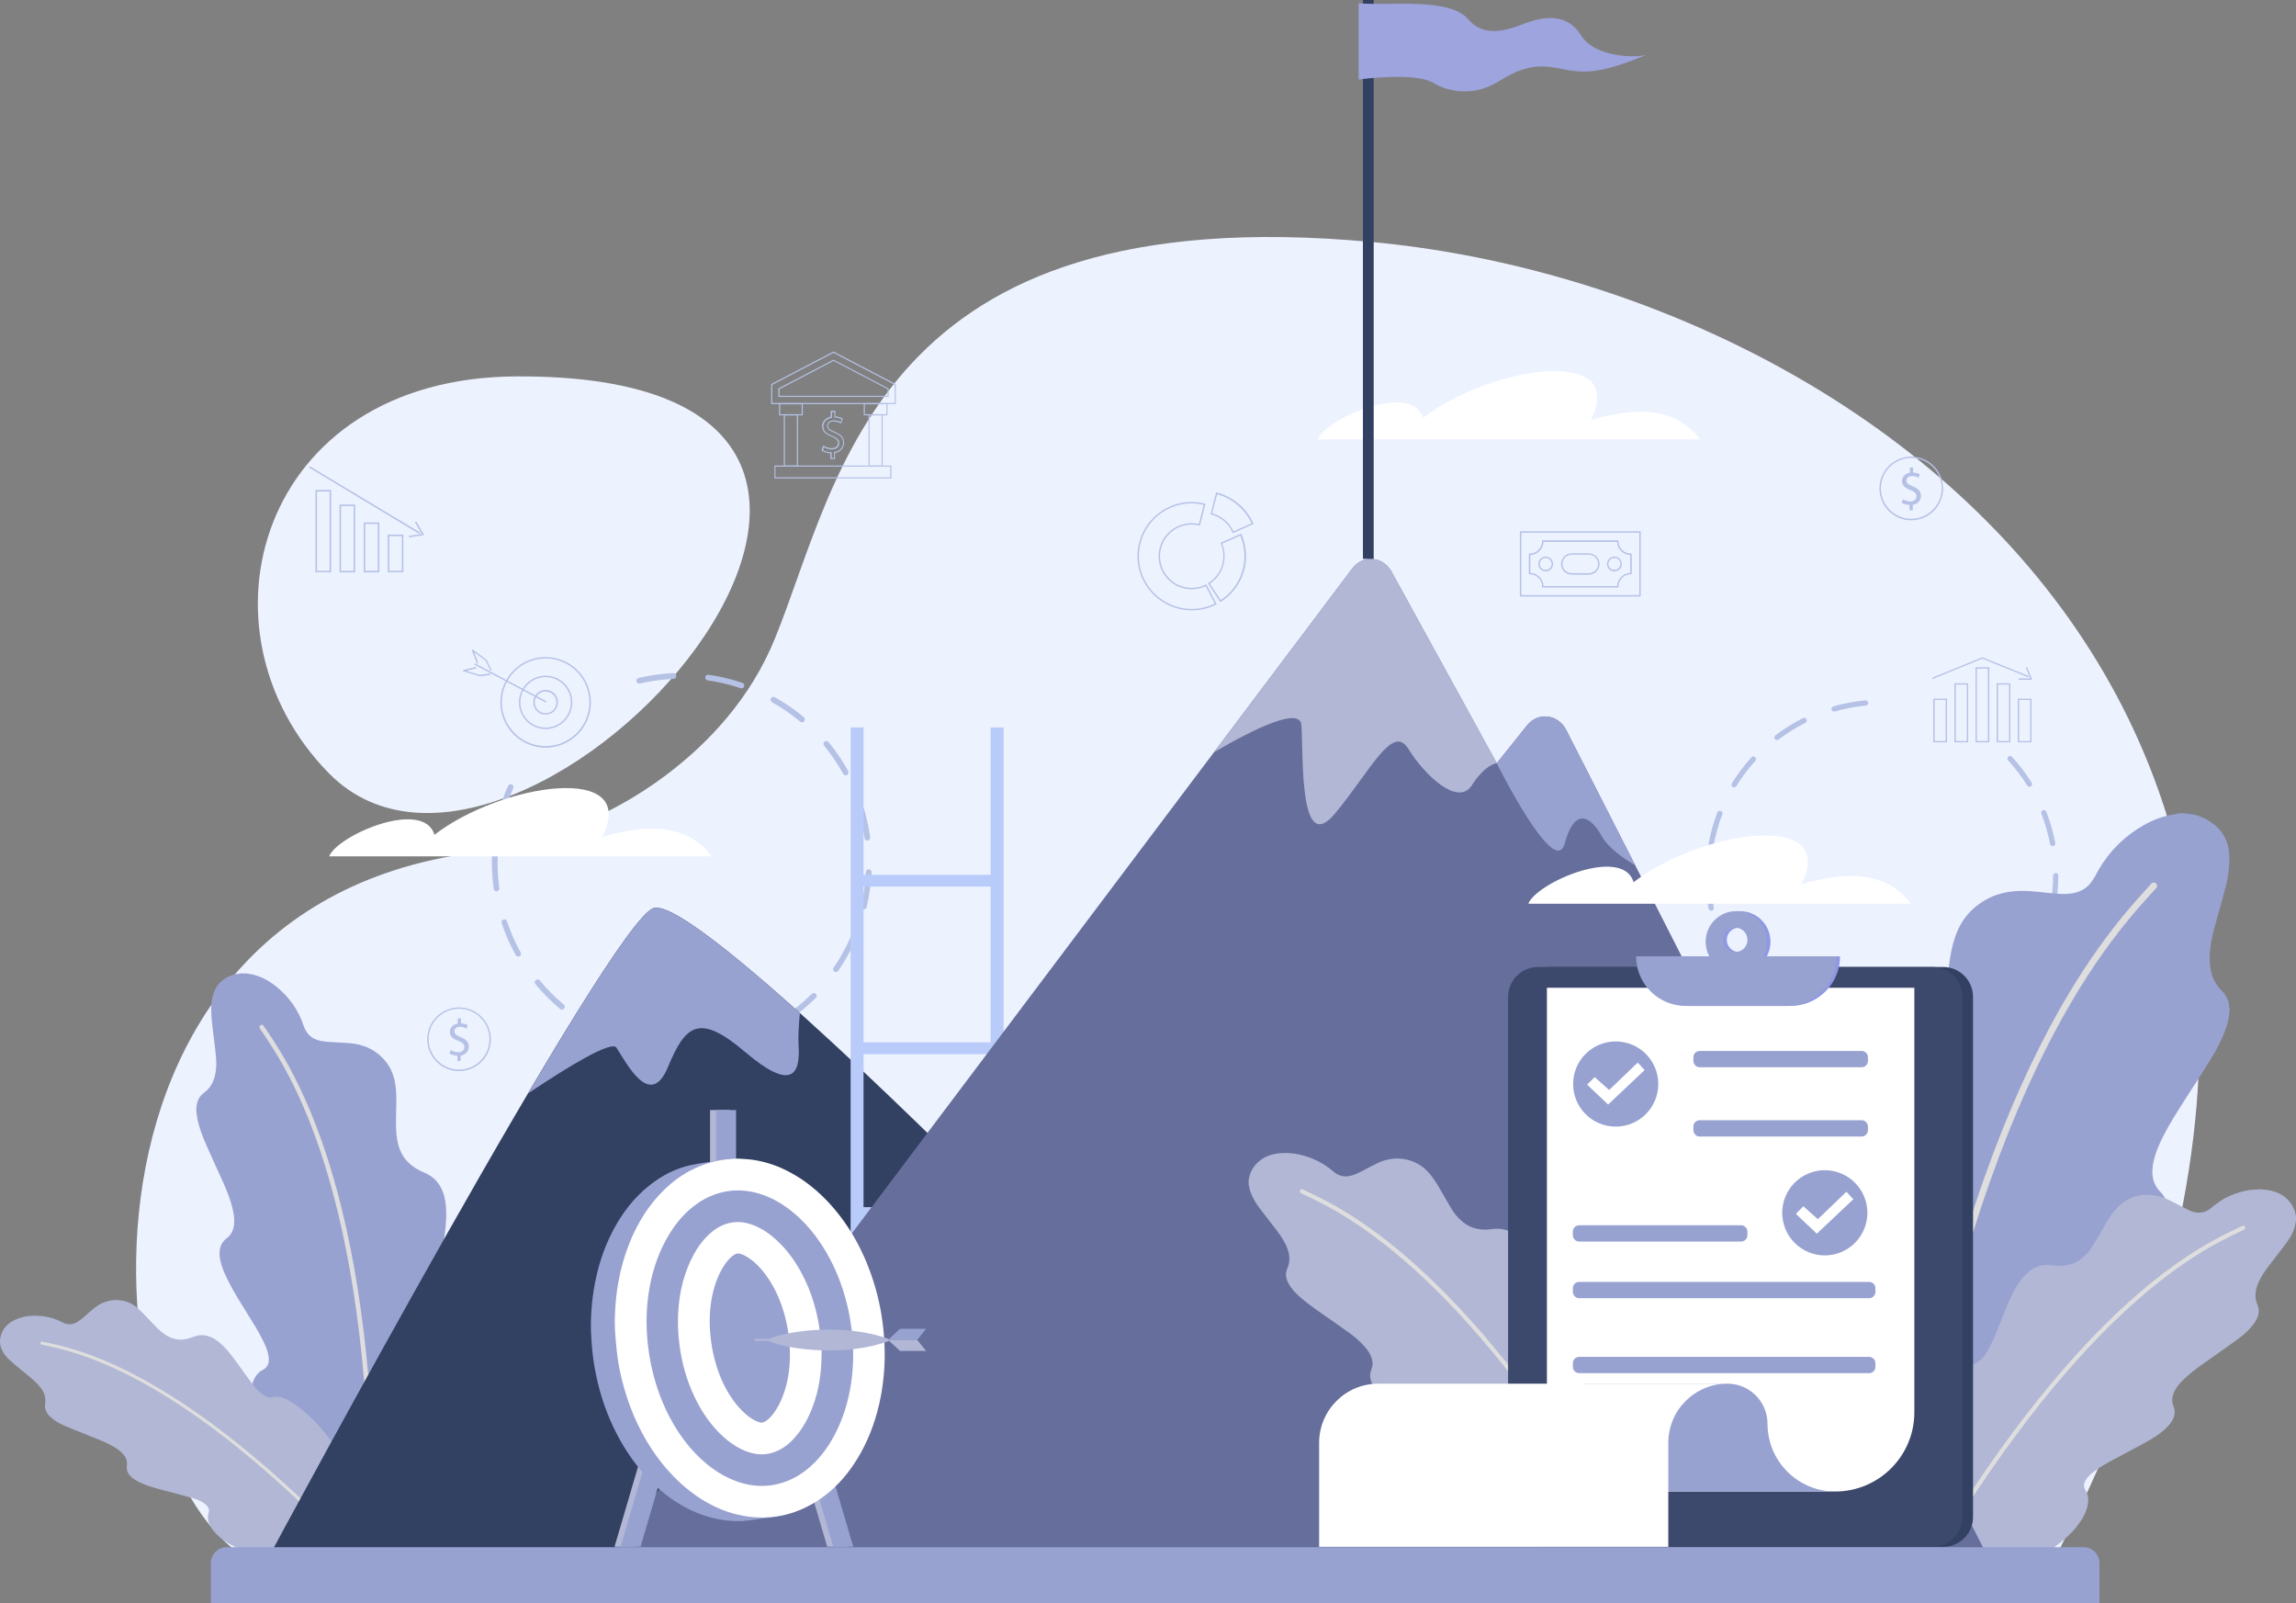<svg version="1.1" id="Layer_1" xmlns="http://www.w3.org/2000/svg" x="0" y="0" viewBox="0 0 2453.3 1712.4" style="enable-background:new 0 0 2453.3 1712.4" xml:space="preserve"><rect x="0" y="0" width="2453.3" height="1712.4" fill="#808080" stroke="none"/><style>.st0{fill:#edf2ff}.st1{fill:#b5c2e6}.st2{fill:#98a2d1}.st3{fill:#dedede}.st4{fill:#b1b7d5}.st5{fill:#324061}.st9{fill:#fff}.st12{display:inline}.st13{fill:#ff8762}.st15{fill:#2b1710}.st16{fill:#693e2f}.st19{fill:#e0c9c0}.st22{fill:#e0b3a8}.st23{fill:#dd98e0}</style><path class="st0" d="M1465.5 258.5c-529-49-567.6 252.2-637.6 423.9-26.3 64.4-71.3 112-117.3 146.4-60 44.9-131.2 72.3-205.5 82.2-477.9 63.7-400 708.6-220.2 762.9h1905.9c469.4-893.4-196.3-1366.4-725.3-1415.4z"/><path class="st0" d="M551.1 402.1C275.6 403.8 202 674.1 351.4 826c206.7 210.2 774.3-427.4 199.7-423.9z"/><path class="st1" d="M905.5 1021.3c-3 5.4-6.3 10.7-9.8 15.8-1 1.4-2.8 1.7-4.2.8-1.4-1-1.7-2.8-.8-4.2 6.8-9.9 12.9-20.7 17.8-31.7.7-1.5 2.5-2.2 4-1.5 1.5.7 2.2 2.5 1.5 4-2.5 5.7-5.4 11.3-8.5 16.8zm-33.2 43.9c-.1.2-.3.5-.5.7-8.8 8.8-18.6 16.8-28.9 23.8-1.4.9-3.3.6-4.2-.8-.9-1.4-.6-3.3.8-4.2 10-6.8 19.4-14.6 28-23.1 1.2-1.2 3.1-1.2 4.3 0 .9.9 1.1 2.4.5 3.6zm53.5-95.4c-.6 1.2-2 1.8-3.4 1.5-1.6-.4-2.6-2-2.3-3.7 2.8-11.8 4.5-23.9 5.1-36 .1-1.7 1.5-3 3.2-2.9 1.7.1 3 1.5 2.9 3.2-.6 12.5-2.4 24.9-5.3 37.1 0 .3-.1.5-.2.8zm-114.3 136.7c-.3.6-.8 1-1.4 1.3-11.4 5-23.4 9-35.5 11.8-1.6.4-3.3-.6-3.7-2.3-.4-1.6.6-3.3 2.3-3.7 11.8-2.7 23.4-6.6 34.5-11.4 1.5-.7 3.3 0 4 1.6.3.9.3 1.9-.2 2.7zm117.9-210.1c-.5.8-1.3 1.4-2.2 1.5-1.7.2-3.2-.9-3.4-2.6-1.6-12-4.4-23.9-8.2-35.4-.5-1.6.3-3.3 1.9-3.8 1.6-.5 3.3.3 3.8 1.9 3.9 11.8 6.8 24.1 8.5 36.5 0 .7-.1 1.4-.4 1.9zm-189.5 226.8c-.5.9-1.4 1.5-2.5 1.6-12.5.6-25.1-.1-37.4-1.8-1.7-.2-2.8-1.8-2.6-3.4.2-1.7 1.8-2.8 3.4-2.6 12 1.7 24.2 2.3 36.3 1.7 1.7-.1 3.1 1.2 3.2 2.9.1.5-.1 1.1-.4 1.6zm166.4-296.5c-.3.5-.7.9-1.2 1.2-1.5.8-3.3.3-4.1-1.2-5.9-10.6-12.7-20.7-20.4-30.1-1.1-1.3-.9-3.2.4-4.3 1.3-1.1 3.2-.9 4.3.4 7.9 9.6 15 20 21 31 .5 1 .5 2.1 0 3zm-239.1 286.1c-.7 1.3-2.2 1.9-3.6 1.4-11.8-4-23.3-9.1-34.2-15.2-1.5-.8-2-2.7-1.2-4.1.8-1.5 2.7-2 4.1-1.2 10.6 5.9 21.8 10.9 33.2 14.8 1.6.5 2.4 2.3 1.9 3.9 0 .1-.1.3-.2.4zM859.6 770c-.1.2-.2.3-.3.5-1.1 1.3-3 1.5-4.3.4-9.2-7.7-19.3-14.7-29.9-20.6-1.5-.8-2.2-2.8-1.4-4.3.8-1.5 2.4-2.1 3.9-1.3l.3.1c11.2 6.3 21.6 13.4 31.1 21.4 1 .9 1.3 2.5.6 3.8zm-256.5 306.9c-.1.2-.2.3-.3.5-1.1 1.3-3 1.5-4.3.4-9.6-8-18.5-16.9-26.4-26.5-1.1-1.3-.9-3.2.4-4.3 1.3-1.1 3.2-.9 4.3.4 7.7 9.3 16.3 18 25.6 25.7 1.2 1 1.4 2.6.7 3.8zM795 733.8c-.7 1.2-2.2 1.9-3.6 1.4-11.5-3.9-23.4-6.7-35.3-8.4-1.7-.2-2.8-1.8-2.6-3.4.2-1.7 1.8-2.8 3.4-2.6 12.4 1.7 24.6 4.6 36.4 8.6 1.6.5 2.4 2.3 1.9 3.9-.1.2-.1.4-.2.5zm-238.7 286.5c-.3.5-.7.9-1.2 1.2-1.5.8-3.3.3-4.1-1.2-6-10.9-11.1-22.4-15-34.3-.5-1.6.3-3.3 1.9-3.8 1.6-.5 3.3.3 3.8 1.9 3.8 11.5 8.7 22.7 14.6 33.3.6.9.5 2 0 2.9zm165.9-296.7c-.5.9-1.4 1.5-2.5 1.6-12.1.6-24.2 2.2-36 5-1.6.4-3.3-.6-3.7-2.3-.4-1.6.6-3.3 2.3-3.7 12.2-2.8 24.6-4.6 37.1-5.2 1.7-.1 3.1 1.2 3.2 2.9 0 .7-.1 1.2-.4 1.7zm-189.1 227c-.5.8-1.3 1.4-2.2 1.5-1.7.2-3.2-.9-3.4-2.6-1.7-12.4-2.3-25-1.7-37.4.1-1.7 1.5-3 3.2-2.9 1.7.1 3 1.5 2.9 3.2-.6 12.1 0 24.3 1.6 36.3.1.7 0 1.4-.4 1.9zm3.5-73.4c-.6 1.2-2 1.8-3.4 1.5-1.6-.4-2.6-2-2.3-3.7 2.9-12.1 6.9-24.1 12-35.5.7-1.5 2.5-2.2 4-1.5 1.5.7 2.2 2.5 1.5 4-4.9 11.1-8.8 22.7-11.6 34.4.1.3 0 .6-.2.8zM957.3 431.7H824v-21.4l66.6-34.8 66.6 34.8v21.4zm-132.1-1.2H956v-19.4l-65.4-34.2-65.4 34.2v19.4z"/><path class="st1" d="M949.6 424H831.7v-9l58.9-30.8 58.9 30.8v9zm-116.7-1.2h115.5v-7.1l-57.7-30.2-57.7 30.2v7.1zM857.8 443.7h-25.4v-13h25.4v13zm-24.2-1.2h23v-10.6h-23v10.6z"/><path class="st1" d="M852.7 498.5h-15.2v-56h15.2v56zm-14-1.2h12.8v-53.6h-12.8v53.6z"/><path class="st1" d="M952.5 511.1h-125v-13.8h125v13.8zm-123.9-1.2h122.6v-11.4H828.6v11.4zM948.3 443.7h-25.4v-13h25.4v13zm-24.2-1.2h23v-10.6h-23v10.6z"/><path class="st1" d="M943.2 498.5H928v-56h15.2v56zm-14-1.2H942v-53.6h-12.8v53.6zM892.3 490.4h-5.1v-6.2c-3.4-.2-6.9-1.2-9.1-2.8l-.4-.3 1.9-5.3.6.4c2.4 1.6 5.5 2.5 8.5 2.5 3.9 0 6.7-2.2 6.7-5.4 0-2.9-1.9-4.8-6.5-6.7-5.4-2.1-10.5-5-10.5-11.1 0-5.2 3.6-9.2 9.2-10.4v-6.3h5v6c2.9.2 5.4.9 7.7 2.2l.4.3-2 5.2-.6-.3c-1-.6-3.5-2-7.4-2-4.3 0-5.9 2.5-5.9 4.7 0 2.7 1.6 4.1 7.2 6.4 6.9 2.8 9.9 6.3 9.9 11.8 0 4.5-3 9.6-9.7 10.9v6.4zm-3.8-1.2h2.7v-6.3l.5-.1c6.3-1 9.2-5.7 9.2-9.8 0-4.9-2.6-8-9.1-10.6-5.4-2.2-8-3.9-8-7.5 0-2.9 2.2-5.9 7.1-5.9 3.6 0 6 1.1 7.4 1.8l1.1-2.9c-2.1-1.1-4.5-1.7-7.2-1.8h-.6v-5.9H889v6.1l-.5.1c-5.3.9-8.7 4.5-8.7 9.3 0 4.5 2.7 7.3 9.7 10 5.1 2.1 7.3 4.4 7.3 7.8 0 3.9-3.2 6.6-7.9 6.6-2.9 0-6-.8-8.5-2.3l-1.1 3c2.1 1.4 5.5 2.3 8.7 2.3h.6v6.1zM488.8 1133.4v-5.6c-3.2-.1-6.6-1.1-8.5-2.4l1.3-3.7c2 1.3 4.9 2.4 8 2.4 4 0 6.6-2.3 6.6-5.5 0-3.1-2.2-5-6.3-6.6-5.7-2.2-9.2-4.8-9.2-9.6 0-4.6 3.3-8.1 8.4-9v-5.6h3.5v5.4c3.3.1 5.6 1 7.2 1.9l-1.4 3.7c-1.2-.7-3.5-1.9-7-1.9-4.3 0-5.9 2.6-5.9 4.8 0 2.9 2.1 4.3 6.9 6.3 5.7 2.3 8.6 5.2 8.6 10.2 0 4.4-3.1 8.5-8.8 9.5v5.8h-3.4z"/><path class="st1" d="M490.5 1144.2c-18.8 0-34-15.3-34-34 0-18.8 15.3-34 34-34 18.8 0 34 15.3 34 34 .1 18.7-15.2 34-34 34zm0-66.6c-17.9 0-32.5 14.6-32.5 32.5s14.6 32.5 32.5 32.5 32.5-14.6 32.5-32.5-14.5-32.5-32.5-32.5zM2040.4 545v-5.6c-3.2-.1-6.6-1.1-8.5-2.4l1.3-3.7c2 1.3 4.9 2.4 8 2.4 4 0 6.6-2.3 6.6-5.5 0-3.1-2.2-5-6.3-6.6-5.7-2.2-9.2-4.8-9.2-9.6 0-4.6 3.3-8.1 8.4-9v-5.6h3.5v5.4c3.3.1 5.6 1 7.2 1.9l-1.4 3.7c-1.2-.7-3.5-1.9-7-1.9-4.3 0-5.9 2.6-5.9 4.8 0 2.9 2.1 4.3 6.9 6.3 5.7 2.3 8.6 5.2 8.6 10.2 0 4.4-3.1 8.5-8.8 9.5v5.8h-3.4z"/><path class="st1" d="M2042.2 555.8c-18.8 0-34-15.3-34-34 0-18.8 15.3-34 34-34 18.8 0 34 15.3 34 34s-15.2 34-34 34zm0-66.6c-17.9 0-32.5 14.6-32.5 32.5s14.6 32.5 32.5 32.5 32.5-14.6 32.5-32.5-14.6-32.5-32.5-32.5zM1753.1 637.2H1624v-69.6h129.1v69.6zm-127.6-1.5h126.1v-66.6h-126.1v66.6z"/><path class="st1" d="M1729.3 627.6h-81.5v-.8c0-7.4-6-13.4-13.4-13.4h-.8v-22h.8c7.4 0 13.4-6 13.4-13.4v-.8h81.5v.8c0 7.4 6 13.4 13.4 13.4h.8v22h-.8c-7.4 0-13.4 6-13.4 13.4v.8zm-80-1.5h78.5c.4-7.6 6.5-13.7 14.1-14.1v-19c-7.6-.4-13.7-6.5-14.1-14.1h-78.5c-.4 7.6-6.5 13.7-14.1 14.1v19c7.6.3 13.7 6.4 14.1 14.1z"/><path class="st1" d="M1697.7 613.9h-18.3c-6.3 0-11.4-5.1-11.4-11.4 0-6.3 5.1-11.4 11.4-11.4h18.3c6.3 0 11.4 5.1 11.4 11.4.1 6.2-5.1 11.4-11.4 11.4zm-18.3-21.4c-5.5 0-9.9 4.5-9.9 9.9 0 5.5 4.5 9.9 9.9 9.9h18.3c5.5 0 9.9-4.5 9.9-9.9 0-5.5-4.5-9.9-9.9-9.9h-18.3zM1651.6 610.4c-4.4 0-7.9-3.6-7.9-7.9 0-4.4 3.6-7.9 7.9-7.9 4.4 0 7.9 3.6 7.9 7.9 0 4.3-3.6 7.9-7.9 7.9zm0-14.4c-3.5 0-6.4 2.9-6.4 6.4 0 3.5 2.9 6.4 6.4 6.4 3.5 0 6.4-2.9 6.4-6.4 0-3.5-2.9-6.4-6.4-6.4zM1725 610.4c-4.4 0-7.9-3.6-7.9-7.9 0-4.4 3.6-7.9 7.9-7.9 4.4 0 7.9 3.6 7.9 7.9.1 4.3-3.5 7.9-7.9 7.9zm0-14.4c-3.5 0-6.4 2.9-6.4 6.4 0 3.5 2.9 6.4 6.4 6.4 3.5 0 6.4-2.9 6.4-6.4 0-3.5-2.8-6.4-6.4-6.4zM1317.3 569.6l-.3-.7c-4.2-9.6-12.7-16.7-22.8-19.3l-.7-.2 6-23.4.7.2c17.2 4.3 31.8 16.6 38.9 32.8l.3.7-22.1 9.9zm-22.1-21.2c10 2.7 18.4 9.8 22.8 19.2l19.3-8.5c-6.9-15.2-20.6-26.8-36.8-31.1l-5.3 20.4zM1273.3 652c-31.9 0-57.9-26-57.9-57.9s26-57.9 57.9-57.9c4.6 0 9.3.6 14.1 1.8l.7.2-6 23.4-.7-.2c-2.7-.7-5.5-1-8.1-1-18.6 0-33.8 15.1-33.8 33.8 0 18.6 15.1 33.8 33.8 33.8 5.2 0 10.3-1.2 15-3.5l.7-.3 11.1 21.4-.7.3c-8.2 4-17 6.1-26.1 6.1zm0-114.3c-31.1 0-56.4 25.3-56.4 56.4 0 31.1 25.3 56.4 56.4 56.4 8.6 0 16.9-1.9 24.7-5.7l-9.7-18.7c-4.7 2.2-9.8 3.4-15 3.4-19.5 0-35.3-15.8-35.3-35.3 0-19.5 15.8-35.3 35.3-35.3 2.5 0 5.1.3 7.7.9l5.2-20.4c-4.3-1.1-8.6-1.7-12.9-1.7z"/><path class="st1" d="m1303.9 643.2-13.2-20.2.7-.4c9.9-6.2 15.8-16.9 15.8-28.5 0-4.7-.9-9.2-2.8-13.5l-.3-.7 22.1-9.8.3.7c3.2 7.4 4.9 15.2 4.9 23.2 0 19.8-10 38-26.7 48.7l-.8.5zm-11.1-19.7 11.5 17.6c15.9-10.5 25.4-28 25.4-47 0-7.6-1.5-14.9-4.5-21.9l-19.3 8.5c1.8 4.3 2.6 8.8 2.6 13.4.1 11.9-5.8 22.8-15.7 29.4zM388.6 558.1h16.7v53.3h-16.7v-53.3zm15.1 1.6h-13.5v50h13.5v-50zM414.3 571.1H431v40.2h-16.7v-40.2zm15.1 1.6h-13.5v37h13.5v-37zM362.8 539h16.7v72.4h-16.7V539zm15.1 1.6h-13.5v69.2h13.5v-69.2zM337.1 523.4h16.7v87.9h-16.7v-87.9zm15.1 1.7h-13.5v84.7h13.5v-84.7zM330.4 499.5c-.1-.2-.2-.6 0-.8.2-.4.7-.5 1.1-.3l117.1 70.3c.4.2.5.7.3 1.1-.2.4-.7.5-1.1.3l-117.1-70.3-.3-.3z"/><path class="st1" d="M436.8 573.5c-.1-.1-.1-.2-.1-.3-.1-.4.2-.8.7-.9l13.3-1.9-7-11.9c-.2-.4-.1-.9.3-1.1.4-.2.9-.1 1.1.3l7.6 12.9c.1.2.1.5 0 .8-.1.2-.3.4-.6.4l-14.5 2.1c-.4.1-.7-.1-.8-.4zM583 798.7c-26.7 0-48.4-21.7-48.4-48.4s21.7-48.4 48.4-48.4 48.4 21.7 48.4 48.4-21.7 48.4-48.4 48.4zm0-95.3c-25.8 0-46.8 21-46.8 46.8 0 25.8 21 46.8 46.8 46.8 25.8 0 46.8-21 46.8-46.8 0-25.7-21-46.8-46.8-46.8z"/><path class="st1" d="M583 778.8c-15.7 0-28.5-12.8-28.5-28.5s12.8-28.5 28.5-28.5 28.5 12.8 28.5 28.5-12.8 28.5-28.5 28.5zm0-55.5c-14.9 0-27 12.1-27 27s12.1 27 27 27 27-12.1 27-27-12.1-27-27-27z"/><path class="st1" d="M583 763.4c-7.3 0-13.2-5.9-13.2-13.2 0-7.3 5.9-13.2 13.2-13.2 7.3 0 13.2 5.9 13.2 13.2-.1 7.3-6 13.2-13.2 13.2zm0-24.7c-6.4 0-11.6 5.2-11.6 11.6 0 6.4 5.2 11.6 11.6 11.6 6.4 0 11.6-5.2 11.6-11.6 0-6.4-5.2-11.6-11.6-11.6z"/><path class="st1" d="M583 750.3c-.1 0-.2 0-.4-.1l-75.4-40.1c-.4-.2-.5-.7-.3-1 .2-.4.7-.5 1-.3l75.4 40.1c.4.2.5.7.3 1-.1.2-.3.4-.6.4zM524.7 716.5c-.3 0-.6-.2-.7-.4l-5.2-10.5-12.2-8.9 4.3 11.1c.2.4 0 .8-.4 1-.4.1-.8 0-1-.4l-5.3-13.5c-.1-.3 0-.7.2-.9.3-.2.6-.2.9 0l14.4 10.6c.1.1.2.2.2.3l5.3 10.7c.2.4 0 .8-.3 1 0-.1-.1-.1-.2-.1zM512.4 722.3h-.2l-17.1-5.2c-.3-.1-.5-.4-.5-.7 0-.3.2-.6.6-.7l12.9-3.1c.4-.1.8.2.9.6.1.4-.2.8-.6.9l-10.2 2.5 14.3 4.3 10.5-1.4c.4-.1.8.2.9.7.1.4-.2.8-.7.9l-10.6 1.4c-.1-.2-.1-.2-.2-.2zM2010.9 1124.1c-5.7 0-11.5-.3-17.2-.8-1.6-.1-2.7-1.5-2.6-3.1.1-1.6 1.5-2.7 3.1-2.6 11.1 1 22.6 1 33.7 0 1.6-.1 2.9 1 3.1 2.6.1 1.6-1 2.9-2.6 3.1-5.8.6-11.7.8-17.5.8zm-50.6-7c-.3 0-.5 0-.8-.1-11.1-3.2-22.1-7.4-32.4-12.5-1.4-.7-2-2.4-1.3-3.8s2.4-2 3.8-1.3c10.1 5 20.7 9.1 31.5 12.2 1.5.4 2.4 2 1.9 3.5-.4 1.2-1.5 2-2.7 2zm101.5 0c-1.2 0-2.4-.8-2.7-2.1-.4-1.5.4-3.1 1.9-3.5 10.8-3.1 21.4-7.2 31.4-12.2 1.4-.7 3.1-.1 3.8 1.3.7 1.4.1 3.1-1.3 3.8-10.4 5.2-21.3 9.4-32.4 12.6-.2 0-.4.1-.7.1zm-162.6-30.3c-.6 0-1.2-.2-1.7-.6-9.2-7-17.9-14.8-25.7-23.4-1.1-1.2-1-2.9.2-4s2.9-1 4 .2c7.6 8.3 16 15.9 24.9 22.7 1.2.9 1.5 2.7.6 4-.6.7-1.5 1.1-2.3 1.1zm223.6-.2c-.9 0-1.7-.4-2.3-1.1-.9-1.2-.7-3 .5-4 9-6.8 17.3-14.4 24.9-22.7 1-1.1 2.8-1.2 4-.2 1.2 1.1 1.2 2.8.2 4-7.8 8.6-16.4 16.4-25.7 23.4-.4.4-1 .6-1.6.6zm-269.6-50.2c-.9 0-1.9-.5-2.4-1.3-6.1-9.8-11.4-20.3-15.6-31.1-.6-1.5.2-3.1 1.6-3.7 1.5-.6 3.1.2 3.7 1.6 4.1 10.5 9.1 20.6 15.1 30.2.8 1.3.4 3.1-.9 3.9-.5.3-1 .4-1.5.4zm315.6-.2c-.5 0-1-.1-1.5-.4-1.3-.8-1.7-2.6-.9-3.9 5.9-9.6 11-19.7 15-30.2.6-1.5 2.2-2.2 3.7-1.6 1.5.6 2.2 2.2 1.6 3.7-4.2 10.8-9.4 21.3-15.5 31.1-.6.8-1.5 1.3-2.4 1.3zm-340.3-63.3c-1.3 0-2.5-.9-2.8-2.3-2.1-11.3-3.2-23-3.2-34.6 0-1.6 1.3-2.8 2.8-2.8 1.6 0 2.8 1.3 2.8 2.8 0 11.3 1.1 22.6 3.1 33.6.3 1.5-.7 3-2.3 3.3h-.4zm364.9-.3h-.5c-1.5-.3-2.5-1.8-2.3-3.3 2-11 3.1-22.3 3.1-33.6 0-1.6 1.3-3.1 2.8-3.1 1.6 0 2.8 1 2.8 2.5v.3c0 11.9-1.1 23.6-3.2 34.9-.2 1.4-1.4 2.3-2.7 2.3zm-365-67.9h-.5c-1.5-.3-2.5-1.8-2.3-3.3 2.1-11.4 5.3-22.7 9.4-33.5.6-1.5 2.2-2.2 3.7-1.6 1.5.6 2.2 2.2 1.6 3.7-4 10.5-7.1 21.4-9.2 32.4-.2 1.4-1.4 2.3-2.7 2.3zm364.9-.8c-1.3 0-2.5-.9-2.8-2.3-2.1-11-5.2-21.9-9.3-32.4-.6-1.5.1-3.1 1.6-3.7 1.5-.6 3.1.2 3.7 1.6 4.2 10.8 7.4 22 9.6 33.4.3 1.5-.7 3-2.3 3.3-.2.1-.3.1-.5.1zm-340.4-62.8c-.5 0-1-.1-1.5-.4-1.3-.8-1.7-2.6-.9-3.9 6.1-9.8 13.1-19.2 20.9-27.8 1-1.2 2.8-1.2 4-.2 1.2 1 1.2 2.8.2 4-7.6 8.3-14.4 17.4-20.3 26.9-.5.9-1.5 1.4-2.4 1.4zm315.6-.7c-.9 0-1.9-.5-2.4-1.3-5.9-9.5-12.8-18.6-20.4-26.8-1.1-1.1-1-2.9.2-4 1.1-1.1 2.9-1 4 .2 7.8 8.5 14.9 17.9 21 27.7.8 1.3.4 3.1-.9 3.9-.5.2-1 .3-1.5.3zm-269.7-49.8c-.9 0-1.7-.4-2.3-1.1-.9-1.2-.7-3 .5-4 9.2-7 19.2-13.2 29.5-18.4 1.4-.7 3.1-.1 3.8 1.3.7 1.4.1 3.1-1.3 3.8-10 5-19.7 11-28.6 17.8-.4.4-1 .6-1.6.6zm60.9-30.5c-1.2 0-2.4-.8-2.7-2-.4-1.5.4-3.1 1.9-3.5 11.1-3.2 22.6-5.3 34.2-6.4 1.6-.2 2.9 1 3.1 2.5.1 1.6-1 2.9-2.5 3.1-11.2 1-22.4 3.1-33.1 6.2-.4 0-.6.1-.9.1zM2170.7 793H2156v-46.7h14.7V793zm-13.2-1.4h11.8v-43.9h-11.8v43.9zM2148.1 793h-14.7v-63.1h14.7V793zm-13.2-1.4h11.8v-60.3h-11.8v60.3zM2065.7 746.3h14.7V793h-14.7v-46.7zm13.3 1.4h-11.8v43.9h11.8v-43.9zM2088.3 729.9h14.7V793h-14.7v-63.1zm13.3 1.4h-11.8v60.3h11.8v-60.3zM2125.6 793h-14.7v-80.2h14.7V793zm-13.3-1.4h11.8v-77.4h-11.8v77.4z"/><path class="st1" d="M2118.1 702.2h.2l48.9 19.8c.4.1.5.6.4.9-.1.4-.6.5-.9.4l-48.6-19.7-52.7 21.6c-.4.1-.8 0-.9-.4-.1-.4 0-.8.4-.9l53-21.7c-.1 0 0-.1.2 0z"/><path class="st1" d="M2157 725.7c0-.1-.1-.2-.1-.3 0-.4.3-.7.7-.7h11.8l-4.6-11.2c-.1-.4 0-.8.4-.9.4-.1.8 0 .9.4l5 12.2c.1.2.1.5-.1.7-.1.2-.4.3-.6.3h-12.9c-.1-.1-.4-.2-.5-.5z"/><path class="st2" d="M2329.1 868.8h5.8c.5.1 1 .4 1.6.4 10.7.7 20.2 4.5 28.6 11 7.3 5.7 12.4 12.8 15 21.7 2.5 8.5 2.2 17.3 1.5 25.9-.8 9.7-3.2 19.1-5.8 28.4-3.2 11.6-6.5 23.1-9.6 34.6-2.7 10-4.8 20.2-5.1 30.7-.2 7.3.4 14.5 2.9 21.5 2.1 5.8 5.4 10.8 9.8 15.2 4.9 4.8 7.9 10.6 8.1 17.6 0 .4.3.9.4 1.3v3.4c-.1.8-.3 1.7-.4 2.5-.1 1.3-.2 2.6-.4 3.8-.9 5.6-2.7 10.9-4.7 16.1-3.9 9.9-8.9 19.3-14.5 28.4-8.9 14.3-18 28.5-27.2 42.7-8.3 13-16.7 26-23.7 39.8-4.5 8.9-8.5 18.1-10.5 28-.9 4.5-1.4 9-.9 13.6.7 6.9 3.4 12.8 8.3 17.7 4.4 4.4 6.9 9.7 7.4 16 .5 5.8-.6 11.3-2.4 16.7-3.1 9.3-8 17.7-13.4 25.9-8.2 12.4-17.5 23.8-26.9 35.2-10.6 12.8-21.3 25.6-31.7 38.5-6.6 8.2-12.8 16.8-17.7 26.2-2.3 4.4-4.3 9-5.1 13.9-1.2 7.2.6 13.3 6.8 17.7 4.9 3.4 8.1 8.1 10.3 13.6 2.3 6 3.2 12.2 3.4 18.5.2 8.9-1.1 17.7-3.4 26.3-3.2 11.9-7.2 23.5-13.9 34-5.2 8.1-11.4 15.4-18.2 22.2-12.3 12.5-25.9 23.3-40.3 33.2-28.2 19.4-58.3 35.1-89.8 48.2-33.9 14-68.8 24.7-105.1 30.8-2.2.4-4.4.8-6.5 1.2h-3.4c-.7-.4-1.3-.8-2-1.2-3.8-1.9-7.7-3.6-11.3-5.7-16.5-9.6-28.9-23.2-38.1-39.8-10.6-19.3-16-40.3-18.6-62-.9-7.4-1.3-14.8-1.9-22.2-.1-.8-.3-1.7-.5-2.5V1540c.3-2.5.7-5 .9-7.6.7-15.3 2.5-30.4 5-45.5 3.5-20.4 8.4-40.5 14.9-60.2 6-18.2 13.2-36 22.7-52.8 4.7-8.3 9.9-16.2 16.6-23.1 4-4.2 8.5-7.7 14-9.8 3.6-1.4 6.7-3.7 9.2-6.7 2.8-3.2 4.8-6.9 6.4-10.9 2.7-7 4-14.3 4.8-21.7 1-8.9 1.2-17.9 1.1-26.8l-.6-45.3c-.1-14 .3-28 2.4-41.9 1.4-9.3 3.5-18.4 7.3-27 6.9-15.7 18.3-26.1 35.2-30.2 3.1-.8 6.1-1.8 9.1-2.9 15.7-5.8 27.5-15.9 34.7-31.2 4.2-9.1 6.7-18.6 8.1-28.5 1.8-12.6 3.2-25.2 4.9-37.8 1.3-10.2 3.2-20.2 6.6-29.9 4.2-12 10.8-22.4 20.6-30.7 14.2-12.1 30.8-17.6 49.2-17.8 11.1-.1 22 1.4 33 2.5 6.9.7 13.9 1.2 20.8.3 8.2-1.1 15.4-4.4 20.7-10.9 2-2.5 3.6-5.3 5.3-8 1.3-2.1 2.3-4.4 3.5-6.5 11.8-20.2 27.9-36.1 48.2-47.6 10.4-5.9 21.5-10.1 33.5-11.6 1.6-.5 3.3-.9 5-1.1z"/><path class="st3" d="M2027.4 1670.5c1.6-.2 2.9-1.4 3.1-3 75.1-500.6 221.3-661.5 269.4-714.4l4.1-4.5c1.3-1.5 1.2-3.7-.3-5-1.5-1.3-3.7-1.2-5 .3l-4 4.5c-48.4 53.3-195.8 215.4-271.2 718.1-.3 1.9 1 3.7 3 4 .3.1.6.1.9 0z"/><path class="st4" d="M2413.3 1270.5h2.4c.6.1 1.2.2 1.8.2 6.4.3 12.6 1.6 18.3 4.5 8.2 4.1 13.6 10.6 16.4 19.3.6 1.8.8 3.6 1.2 5.5v3.6c-.1.2-.2.4-.2.7-.5 2.3-.8 4.6-1.4 6.8-1.7 5.8-4.7 11.1-8.3 16-5.3 7.2-10.8 14.3-16.3 21.3-4.8 6.2-9.5 12.4-13 19.5-4.4 8.8-5.9 17.7-1.7 27.1 1 2.2 1.2 4.6.9 6.9-.5 4.9-2.7 9-5.6 12.8-4.3 5.7-9.5 10.6-15.3 14.8-9.6 7.1-19.3 13.9-29.1 20.8-9.2 6.5-18.6 12.8-27 20.3-4.8 4.3-9.4 9-12.5 14.7-3 5.5-3.9 11.2-1.4 17.3 1.5 3.6 1.6 7.4.3 11.1-1.6 4.6-4.6 8.3-8 11.6-6.3 6.1-13.6 10.8-21.2 15-11 6.1-22.3 11.9-33.4 17.9-7.9 4.2-15.7 8.4-22.8 13.8-3.2 2.4-6.3 5.1-8.5 8.6-2.3 3.6-3 7.5-.6 11.3 3.3 5.3 3.5 10.8 2.3 16.6-1.2 5.7-3.8 10.9-7 15.8-5.5 8.6-12.6 15.9-20.5 22.3-22.1 17.9-47.1 30.1-74.4 37.6-10.3 2.8-20.7 4.7-31.4 5.5-3.1.2-6.1.4-9.2.7h-8.9c-.9-.1-1.7-.2-2.6-.2-10.7-.4-21.2-1.9-31.5-4.5-.5-.1-1-.4-1.4-.8-6.7-6.5-11.7-14.2-15.4-22.8-5.2-12.3-7.1-25.3-7.2-38.5-.2-14 1.7-27.8 4.7-41.5 4.5-20 11.4-39.1 20.2-57.5 8.2-17.1 17.6-33.3 29.9-47.8 5-6 10.5-11.5 17.3-15.6 3-1.8 6.3-3.3 9.9-3.2 5.1.1 9.3-1.8 13-5.2 3.9-3.6 6.7-7.9 9.2-12.5 4.5-8.3 7.9-17.1 11.4-25.9 4.5-11.3 8.7-22.7 14.3-33.5 3.9-7.6 8.4-14.8 14.8-20.7 5.9-5.4 12.7-8.8 20.8-8.9 3.5 0 7 .5 10.5.8 10.7.8 20.3-1.8 28.5-8.9 4.7-4 8.5-8.8 11.6-14 4.4-7.4 8.6-14.9 13-22.4 3.7-6.4 7.7-12.5 13.1-17.7 11.5-11.1 25.2-14.7 40.7-11.8 7.1 1.3 13.5 4.5 19.9 7.8 5.1 2.7 10.1 5.3 15.2 7.8 3.4 1.7 7.1 2.6 11 2.5 5.3-.1 9.6-2.4 13.5-5.8 11.6-10 25.1-16 40.2-18.4 3.1-.2 6.3-.4 9.5-.7z"/><path class="st3" d="M2064.2 1665.5c.9.3 2-.1 2.5-1 163.8-272.1 287.2-330.2 327.8-349.3l3.4-1.6c1.1-.5 1.6-1.9 1-3-.5-1.1-1.9-1.6-3-1l-3.4 1.6c-40.9 19.2-165.2 77.8-329.7 351-.6 1.1-.3 2.4.8 3 .3.2.4.2.6.3z"/><path class="st2" d="M257.2 1039.9h6.5c1.2.2 2.5.4 3.7.6 10.1 1.8 18.9 6.4 26.8 12.6 14.2 11.2 24.4 25.2 30.2 42.5 3 9 9 14.6 18.3 16.3 3.7.7 7.5 1.1 11.3 1.3 7 .5 14.1.6 21 1.3 9.3.9 18.1 3.7 25.9 9 12.5 8.6 19.5 20.5 21.6 35.4.9 6.2 1.1 12.3 1 18.5l-.3 16.9c-.2 8-.1 15.9 1.3 23.8 1.5 8.5 4.8 16.2 10.8 22.6 5 5.3 11.1 9.1 17.8 11.8 11.2 4.6 18 12.9 21.3 24.3 2.3 8.1 2.6 16.5 2.3 24.8-.5 12.3-2.4 24.4-4.4 36.5-1.9 11.8-4.1 23.6-4.8 35.6-.4 6.1-.4 12.2 1.1 18.1 1.4 5.6 3.9 10.4 9 13.4 3.7 2.1 6.5 5.1 9 8.5 4.7 6.6 7.8 13.9 10.5 21.4 4 11 6.7 22.2 8.8 33.7 2.2 12.2 3.6 24.4 4.2 36.8.2 4.1.3 8.2.5 12.3v5.5c0 .4-.1.9-.1 1.3-.5 8.4-.8 16.8-1.6 25.1-1 10.8-3.1 21.4-6 31.9-3.7 13.2-8.9 25.7-16.8 37-9.1 12.9-20.7 22.6-35.7 27.8-2.4.8-4.8 1.5-7.2 2.2h-.5c-.4-.2-.7-.3-1.1-.5-19.4-5.7-37.9-13.5-55.8-22.8-25.1-13-48.6-28.5-69.9-47.1-11-9.5-21.2-19.8-30.1-31.4-5-6.6-9.5-13.5-12.6-21.2-3.5-8.6-5.1-17.7-5.7-27-.5-8.3.1-16.5 3.5-24.3 2.1-4.8 5.2-8.7 9.9-11.1 4.1-2.1 6.1-5.6 6.3-10.1.1-1.6-.1-3.2-.3-4.8-1-5.9-3.4-11.2-6-16.5-4.9-10-10.9-19.4-16.8-28.9-7.5-12.1-15.2-24.1-21.4-36.9-3.7-7.5-6.9-15.2-7.9-23.6-.9-7.8.8-14.7 7.4-19.7 4.7-3.5 7-8.4 7.8-14.1.7-5.7 0-11.2-1.3-16.8-2.4-10.3-6.3-20-10.6-29.6-5.5-12.3-11.3-24.5-16.7-36.9-5.4-12.3-10.5-24.7-11.6-38.3v-3.8c.1-.5.2-1 .2-1.5.6-6.1 3.2-11 8.2-14.7 5-3.6 8.3-8.4 10.3-14.2 2.6-7.7 3-15.6 2.3-23.6-.9-10.3-2.4-20.5-3.6-30.8-1.1-9.3-2.1-18.6-1.1-28 .6-5.1 1.8-10 4.3-14.5 4.5-8.2 11.8-12.7 20.5-15.3 2.1-.2 4.2-.4 6.3-.8z"/><path class="st3" d="M397.5 1627.9c-1.1-.3-1.9-1.2-1.9-2.4-2-355.4-87.5-481.9-115.6-523.4l-2.4-3.5c-.8-1.1-.5-2.7.7-3.4 1.1-.8 2.7-.5 3.4.7l2.4 3.5c28.3 41.9 114.4 169.3 116.5 526.2 0 1.4-1.1 2.5-2.5 2.5-.2-.2-.4-.2-.6-.2z"/><path class="st4" d="M-.1 1433.5v-1l.3-2.7c1.7-9.4 7.1-15.8 15.6-19.8 10.1-4.8 20.9-5.3 31.8-3.7 6.7 1 13.1 3.1 19.2 6.3 5.5 2.9 11 2.7 16.3-.7 2.5-1.6 4.8-3.5 7-5.4 4.8-4.1 9.3-8.6 14.6-12 7.9-5 16.5-6.7 25.7-5.2 6.7 1.1 12.6 4.3 17.5 8.9 5 4.6 9.6 9.6 14.3 14.5 4.4 4.6 8.7 9.2 13.9 12.8 5.5 3.7 11.4 5.8 18.1 5.5 4.5-.2 8.8-1.5 13-3.1 5.6-2.2 11.3-2.1 17 0 5.8 2.2 10.4 6 14.7 10.3 5.9 5.9 10.7 12.6 15.6 19.3 5.5 7.6 10.9 15.3 16.6 22.8 3 4 6.6 7.6 11 10.2 3.4 2 6.9 2.9 10.8 1.9.8-.2 1.7-.3 2.5-.3 3.9-.1 7.4 1.2 10.8 2.8 7.1 3.4 13.3 8.2 19.3 13.3 12 10.5 22.3 22.4 31.5 35.4 10.7 15.1 19.6 31.1 25.3 48.7 3.8 11.6 5.9 23.5 4.9 35.9-.7 8.9-3.3 17.2-8 24.7-.2.4-.6.7-1 .9-14.4 7.6-29.9 11.9-46 13.4-9.7.9-19.3.8-29-.2-11.8-1.2-23.3-3.7-34.6-7.4-9.8-3.3-19.3-7.4-28-13.2-6.1-4.1-11.5-8.9-15.3-15.3-2.8-4.7-4.2-9.7-2.3-15.2.8-2.4.3-4.8-1.4-6.8-1-1.2-2.2-2.3-3.5-3.2-3.5-2.5-7.4-4.2-11.5-5.3-9.4-2.7-18.8-5.2-28.3-7.7-8.9-2.3-17.8-4.5-26.3-8.1-4.1-1.8-8.1-3.8-11.5-6.8-3.8-3.4-5.7-7.6-4.9-12.8.5-3.5-.4-6.8-2.4-9.8-2.9-4.2-6.9-7.1-11.3-9.7-7.5-4.5-15.6-7.6-23.7-10.8-10-4-20-7.9-29.8-12.1-5.5-2.4-10.7-5.4-15.1-9.7-4.1-4-6-8.7-5-14.5.4-2 .1-4.1-.2-6.1-.9-5.3-3.9-9.5-7.4-13.3-4.5-5-9.8-9-14.9-13.2-5.6-4.5-11.2-9.1-16.4-14-5.2-5-9-10.9-9.5-18.5z"/><path class="st3" d="M360.2 1641.9c-.7.4-1.5.3-2.1-.3-172.9-175.8-276.6-197.4-310.7-204.5l-2.9-.6c-.9-.2-1.5-1.1-1.3-2 .2-.9 1.1-1.5 2-1.3l2.9.6c34.3 7.1 138.8 28.9 312.5 205.4.7.7.7 1.8 0 2.4-.1.1-.2.2-.4.3z"/><path class="st5" d="M1051.1 1269.6s-307.7-310-352.2-299.7-409.3 688.9-409.3 688.9l330 44.8s364.9-155 371.2-172.2c6.4-17.2 60.3-261.8 60.3-261.8z"/><path d="M1058.5 777.1v157.4H922.7V777.1h-13.8v685.3h13.8v-160.3h135.9v160.3h13.8V777.1h-13.9zm0 170v166.4H922.7V947.1h135.8zm-135.8 342.4v-163.4h135.9v163.4H922.7z" style="fill:#b9cbf9"/><path d="m619.6 1703.6 825.3-1096.3c11.3-15 32.8-13.2 42 3.4l112.4 204.6 32.3-40.4c11.7-14.6 33.2-12.1 41.9 4.8l465.9 913.5-1519.8 10.4z" style="fill:#666e9b"/><path class="st2" d="M698.9 970c-15.5 3.6-70.1 88.8-134.6 198 44-29.4 89.2-56.8 94.4-48.8 10.6 16.1 36 66.6 55 20.7 19-45.9 33.8-57.4 82.5-16.1 48.6 41.3 59.2 25.3 57.1-6.9-.6-8.6.1-21.1 1.4-34.7-70.3-63-136.9-116.6-155.8-112.2z"/><path class="st4" d="M1390.6 774.8c2.1 36.7-2.1 140.1 36 94.1 38.1-45.9 61.3-96.4 78.3-68.9 16.9 27.6 52.9 62 67.7 39 14.8-23 26.8-23.7 26.8-23.7L1487 610.7c-9.1-16.6-30.7-18.3-42-3.4l-147.7 196.2c43.4-25.3 92.1-49 93.3-28.7z"/><path class="st2" d="M1671.9 901.1c10.6-39 27.5-29.9 40.2-6.9 5.6 10.1 20.2 21.5 35.1 30.2l-73.7-144.6c-8.6-16.9-30.2-19.4-41.9-4.8l-32.3 40.4c0-.1 62 124.7 72.6 85.7z"/><path class="st4" d="M1766.8 1578.2v9.1c-.1.7-.2 1.3-.2 2-.3 7.2-1.2 14.3-3 21.3-3.3 13.4-9.4 25.4-19.3 35.2-.4.4-1 .8-1.6.9-10.4 2.7-20.9 4.2-31.6 4.6-15.7.6-31.2-1-46.5-4.6-26.4-6.3-50.7-17.4-72.7-33.3-9.4-6.8-17.9-14.4-24.9-23.8-4.4-5.9-8-12.2-9.7-19.5-1.4-6-1.2-11.8 2.2-17.2 1.8-2.9 1.9-6.2.3-9.3-1.1-2.1-2.5-4.1-4.2-5.8-4.3-4.5-9.4-8-14.8-11-10.4-5.8-21-11.4-31.5-17-9.2-4.9-18.4-9.8-27-15.8-5-3.5-9.8-7.3-13.6-12.2-4.5-5.8-6.2-12.1-3.2-19.3 1.4-3.4 1.4-6.9.5-10.5-1.4-5.2-4.4-9.5-7.9-13.5-5.3-6-11.3-11.1-17.8-15.7-9.5-6.8-19.1-13.4-28.7-20.1-8.1-5.7-16.2-11.4-23.6-18.1-4.5-4.1-8.6-8.5-11.4-13.9-2.6-5-3.5-10.2-1.1-15.6 3-7 2.8-14 .2-21-2.6-7.1-6.7-13.4-11.2-19.3-6.1-8.1-12.5-16-18.6-24.1-4.3-5.7-7.9-11.7-10.1-18.6-.7-2.2-1.1-4.6-1.6-6.8v-5c.1-.1.2-.3.2-.4 1.2-8.7 5.7-15.5 12.6-20.7 6.7-5 14.6-7 22.8-7.4 11.7-.6 22.8 1.8 33.5 6.3 7.7 3.2 14.7 7.6 21.1 13.1 5.2 4.5 11.1 6.5 18 5 4.1-.9 7.8-2.6 11.5-4.4 6.1-3.2 12.2-6.6 18.4-9.5 9.5-4.4 19.4-5.9 29.8-3.8 9.2 1.9 17 6.2 23.5 13.1 4.7 5 8.4 10.6 11.8 16.4 4.4 7.5 8.6 15.2 13.1 22.6 3.4 5.6 7.5 10.7 12.7 14.9 9.1 7.3 19.6 9.1 30.8 7.5 9.4-1.3 17.9.4 25.4 6.4 5.5 4.4 9.7 9.9 13.3 15.8 5.4 8.8 9.4 18.3 13.3 27.9 4.3 10.6 8.6 21.3 13.1 31.9 2.7 6.3 6.1 12.3 10.8 17.5 4 4.4 8.8 7.1 15 6.8 2.4-.1 4.7.8 6.9 1.8 5.2 2.4 9.5 6.1 13.6 10.1 7.7 7.6 14.1 16.1 19.9 25.2 16.2 25.4 28 52.8 35.4 82 2 8 3.6 16.1 4.5 24.2.8 5.1 1.1 10.4 1.6 15.6z"/><path class="st3" d="M1723.7 1626.5c-.9.3-2-.1-2.5-1-163.8-272.1-287.2-330.2-327.8-349.3l-3.4-1.6c-1.1-.5-1.6-1.9-1-3 .5-1.1 1.9-1.6 3-1l3.4 1.6c40.9 19.2 165.2 77.8 329.7 351 .6 1.1.3 2.4-.8 3l-.6.3z"/><path class="st2" d="M2243.3 1712.4h-2018v-42.6c0-9.4 7.6-17 17-17h1984c9.4 0 17 7.6 17 17v42.6z"/><path class="st5" d="M1654.7 1652.4h421.6c17.6 0 31.9-14.3 31.9-31.9v-555.6c0-17.6-14.3-31.9-31.9-31.9h-421.6c-17.6 0-31.9 14.3-31.9 31.9v555.6c0 17.6 14.3 31.9 31.9 31.9z"/><path d="M1643.3 1652.4h421.6c17.6 0 31.9-14.3 31.9-31.9v-555.6c0-17.6-14.3-31.9-31.9-31.9h-421.6c-17.6 0-31.9 14.3-31.9 31.9v555.6c0 17.6 14.2 31.9 31.9 31.9z" style="fill:#3d496c"/><path class="st9" d="M1652.9 1508.7v-453.5h392.6v453.5c0 46.7-37.9 84.6-84.6 84.6h-392.6c46.7 0 84.6-37.9 84.6-84.6z"/><path class="st2" d="M1845.8 1478.1c23.6 0 42.8 19.2 42.8 42.8 0 40 32.4 72.4 72.4 72.4h-197.3c-40 0-72.4-32.4-72.4-72.4v-42.8h154.5z"/><path class="st9" d="M1472.7 1478.1h373.1c-34.9 0-63.2 28.3-63.2 63.2v111.1h-373.1v-111.1c0-34.9 28.3-63.2 63.2-63.2z"/><path d="M1752.1 1021.6c0 29.3 23.7 53 53 53h108c29.3 0 53-23.7 53-53h-78.2c2.5-4.6 3.9-9.9 3.9-15.6 0-18.1-14.7-32.7-32.7-32.7-18.1 0-32.7 14.7-32.7 32.7 0 5.6 1.4 11 3.9 15.6h-78.2zm93-17.6c0-7.2 5.8-13 13-13s13 5.8 13 13-5.8 13-13 13-13-5.9-13-13z" style="fill:#8f99e3"/><path class="st2" d="M1748.2 1021.6c0 29.3 23.7 53 53 53h108c29.3 0 53-23.7 53-53H1884c2.5-4.6 3.9-9.9 3.9-15.6 0-18.1-14.7-32.7-32.7-32.7-18.1 0-32.7 14.7-32.7 32.7 0 5.6 1.4 11 3.9 15.6h-78.2zm93-17.6c0-7.2 5.8-13 13-13s13 5.8 13 13-5.8 13-13 13-13-5.9-13-13zM1687.3 1326.3h173.1c3.7 0 6.7-3 6.7-6.7v-4c0-3.7-3-6.7-6.7-6.7h-173.1c-3.7 0-6.7 3-6.7 6.7v4c.1 3.7 3.1 6.7 6.7 6.7zM1816.1 1140.1h173.1c3.7 0 6.7-3 6.7-6.7v-4c0-3.7-3-6.7-6.7-6.7h-173.1c-3.7 0-6.7 3-6.7 6.7v4c.1 3.7 3.1 6.7 6.7 6.7zM1816.1 1214.1h173.1c3.7 0 6.7-3 6.7-6.7v-4c0-3.7-3-6.7-6.7-6.7h-173.1c-3.7 0-6.7 3-6.7 6.7v4c.1 3.7 3.1 6.7 6.7 6.7zM1687.3 1386.8h309.9c3.7 0 6.7-3 6.7-6.7v-4c0-3.7-3-6.7-6.7-6.7h-309.9c-3.7 0-6.7 3-6.7 6.7v4c.1 3.7 3.1 6.7 6.7 6.7zM1687.3 1466.9h309.9c3.7 0 6.7-3 6.7-6.7v-4c0-3.7-3-6.7-6.7-6.7h-309.9c-3.7 0-6.7 3-6.7 6.7v4c.1 3.7 3.1 6.7 6.7 6.7z"/><circle class="st2" cx="1726.4" cy="1158" r="45.5"/><circle transform="rotate(-22.5 1949.754 1295.537)" class="st2" cx="1949.8" cy="1295.6" r="45.5"/><path class="st4" d="M758.7 1185.8H780v88.4h-21.3z"/><path class="st2" d="M765.2 1185.8h21.3v88.4h-21.3z"/><path class="st4" d="M905.2 1652.3h-21.3l-26-88.4h21.3z"/><path class="st2" d="M911.7 1652.3h-21.3l-26-88.4h21.3z"/><path class="st4" d="M656.6 1652.3h21.3l26-88.4h-21.3z"/><path class="st2" d="M663.1 1652.3h21.3l26-88.4h-21.3z"/><path class="st2" d="M772 1238.9h.5c.1.5.2 1 .2 1.5.9 6 1.8 12.1 2.7 18.1 1.7 11.4 3.5 22.7 5.2 34.1 1.8 11.9 3.6 23.9 5.4 35.8 1.6 10.4 3.1 20.8 4.7 31.2 1.5 9.7 2.9 19.4 4.4 29 1.7 10.9 3.3 21.9 5 32.8 1.5 9.8 2.9 19.5 4.4 29.3 1.7 11.4 3.4 22.7 5.2 34.1 1.6 10.9 3.3 21.7 4.9 32.6 1.6 10.9 3.3 21.8 4.9 32.7 1.6 10.3 3.1 20.5 4.7 30.8 1.6 10.4 3.1 20.8 4.7 31.2l1.2 6.9v1c-1.1.1-2.2.2-3.3.4-8.2 1.2-16.4 2.4-24.6 3.5-3.3.4-6.7.6-10 1h-7.9c-.6-.1-1.1-.2-1.7-.2-11-.5-21.7-2.8-32.1-6.4-20.5-7.3-38.1-19.2-53.5-34.4-16-15.7-28.7-33.8-38.8-53.7-9.7-19.1-16.6-39.1-21-60-2.6-12-4.3-24.2-5.1-36.5-.3-4.1-.5-8.2-.7-12.3v-10.8c0-.5.1-.9.1-1.4.3-10.6 1.3-21.2 3-31.7 3.6-22 10-43 20.4-62.8 9.8-18.7 22.3-35.1 38.9-48.3 13.2-10.5 27.8-18.2 44.3-21.8 9.4-2 18.9-3.1 28.4-4.6 1.7-.5 3.6-.8 5.5-1.1z"/><path class="st9" d="M787.3 1237.7h2.4c.4 0 .8.1 1.2.1 4.6.4 9.2.5 13.7 1.2 13.8 2 26.8 6.5 39.1 13.1 16.1 8.5 30 19.8 42.3 33.1 15.6 16.9 27.7 36 37.1 56.9 14.5 32.4 21.7 66.5 22.2 102 .1 8.4-.2 16.8-1 25.1-1.2 13.3-3.5 26.4-7 39.3-5.5 20-13.6 38.8-25.2 56-9.8 14.6-21.6 27.2-36.2 37.1-26.6 17.9-55.5 23.6-86.9 16.6-16.5-3.7-31.4-10.9-45.2-20.5-16.5-11.5-30.4-25.8-42.2-42.1-13.5-18.7-23.6-39-31-60.8-5-14.8-8.7-29.9-10.8-45.4-1.1-8-1.7-16.1-2.4-24.2-.3-3.5-.3-6.9-.5-10.4v-5.3l.3-7.5c.5-11 1.6-21.9 3.6-32.7 2.5-13.9 6.3-27.5 11.5-40.7 8.7-21.8 20.7-41.5 37.7-57.9 9.5-9.2 20.1-16.8 32.1-22.4 12.1-5.7 24.8-9.2 38.1-10.1 2.4-.3 4.8-.4 7.1-.5z"/><path class="st2" d="M809.7 1587.2c5.1.3 10.3.1 15.3-.7 26.9-4.1 50.5-23 66.6-53.3 17.9-33.6 24.1-76.3 17.4-120-6-39.4-22-75.6-45.1-102-21-24-46.3-38-71.1-39.4-5.1-.3-10.3-.1-15.3.7-26.9 4.1-50.5 23-66.6 53.3-17.9 33.6-24.1 76.3-17.4 120 6 39.4 22 75.6 45.1 102 21 23.9 46.2 37.9 71.1 39.4z"/><path class="st9" d="M877.9 1443.8c0 22.1-2.7 40.4-9.2 58-4.1 11.2-9.5 21.7-17.1 31.1-5.5 6.8-11.9 12.6-19.9 16.5-10.3 5-20.9 5.4-31.7 1.9-10.6-3.5-19.5-9.6-27.7-17-11.2-10.3-20-22.5-27.1-35.9-9-17.1-14.9-35.4-18.1-54.4-1.9-11.5-2.9-23-2.7-34.6.3-21.6 4.2-42.5 13.3-62.2 4.2-9.1 9.4-17.6 16.3-25 6-6.4 12.8-11.6 21.1-14.5 10.3-3.6 20.5-2.7 30.5 1.3 9.1 3.7 17.1 9.2 24.3 15.9 11.6 10.7 20.5 23.3 27.7 37.2 9.2 17.8 14.9 36.6 17.9 56.4 1.6 9.4 2.4 19 2.4 25.3z"/><path class="st2" d="M813.5 1519.7c.4 0 .9 0 1.3-.1 2.8-.4 9.9-4.8 17.1-18.2 11.1-20.9 14.8-48.7 10.3-78.3-4-26.8-14.4-50.8-29.1-67.6-11-12.6-20.7-16.3-24.2-16.5-.4 0-.9 0-1.3.1-2.8.4-9.9 4.8-17.1 18.2-11.1 20.9-14.8 48.7-10.3 78.3 4 26.8 14.4 50.8 29.1 67.6 11.1 12.6 20.7 16.3 24.2 16.5z"/><path class="st4" d="M949.8 1430.5v2c-46.1 17.1-106.3 9.3-128 .4v-2.8c21.7-9 81.9-16.7 128 .4z"/><path class="st4" d="M806.6 1430.2h15.2v2.2h-15.2z"/><path class="st2" d="M949.8 1431.4H980l9.5-11.9h-27.9l-11.8 11z"/><path class="st4" d="M949.8 1431.3H980l9.5 11.8h-27.8l-11.9-10.9z"/><path class="st9" d="M1408 469.4h408.7c-20.7-27.6-55.1-39-117.1-20.7 41.3-80.4-107.9-57.4-179.1-2.3-11.5-39-103.4 0-112.5 23zM351.7 914.8h408.7c-20.7-27.6-55.1-39-117.1-20.7 41.3-80.4-107.9-57.4-179.1-2.3-11.5-39-103.3.1-112.5 23zM1633 965.4h408.7c-20.7-27.6-55.1-39-117.1-20.7 41.3-80.4-107.9-57.4-179.1-2.3-11.5-39-103.3 0-112.5 23z"/><path class="st5" d="M1456.3 0h11.5v597h-11.5z"/><path d="M1451.7 3.4c32.1 3.4 96.4-6.9 117.1 17.2 20.7 24.1 51.7 6.9 66.6 2.3s39-9.2 54 14.9c14.9 24.1 59.7 24.1 70 20.7-47.1 19.5-65.4 20.7-91.9 14.9-26.4-5.7-42.5-1.1-66.6 13.8s-50.5 12.6-70 1.1-79.2-3.4-79.2-3.4V3.4z" style="fill:#9ea4de"/><path class="st9" d="m1695.9 1158.7 8-8.1 15.5 13.8 30.5-29.3 7.4 8-39 36.8zM1918.9 1296.7l8-8.1 15.5 13.8 30.5-29.3 7.4 8-39 36.8z"/></svg>
